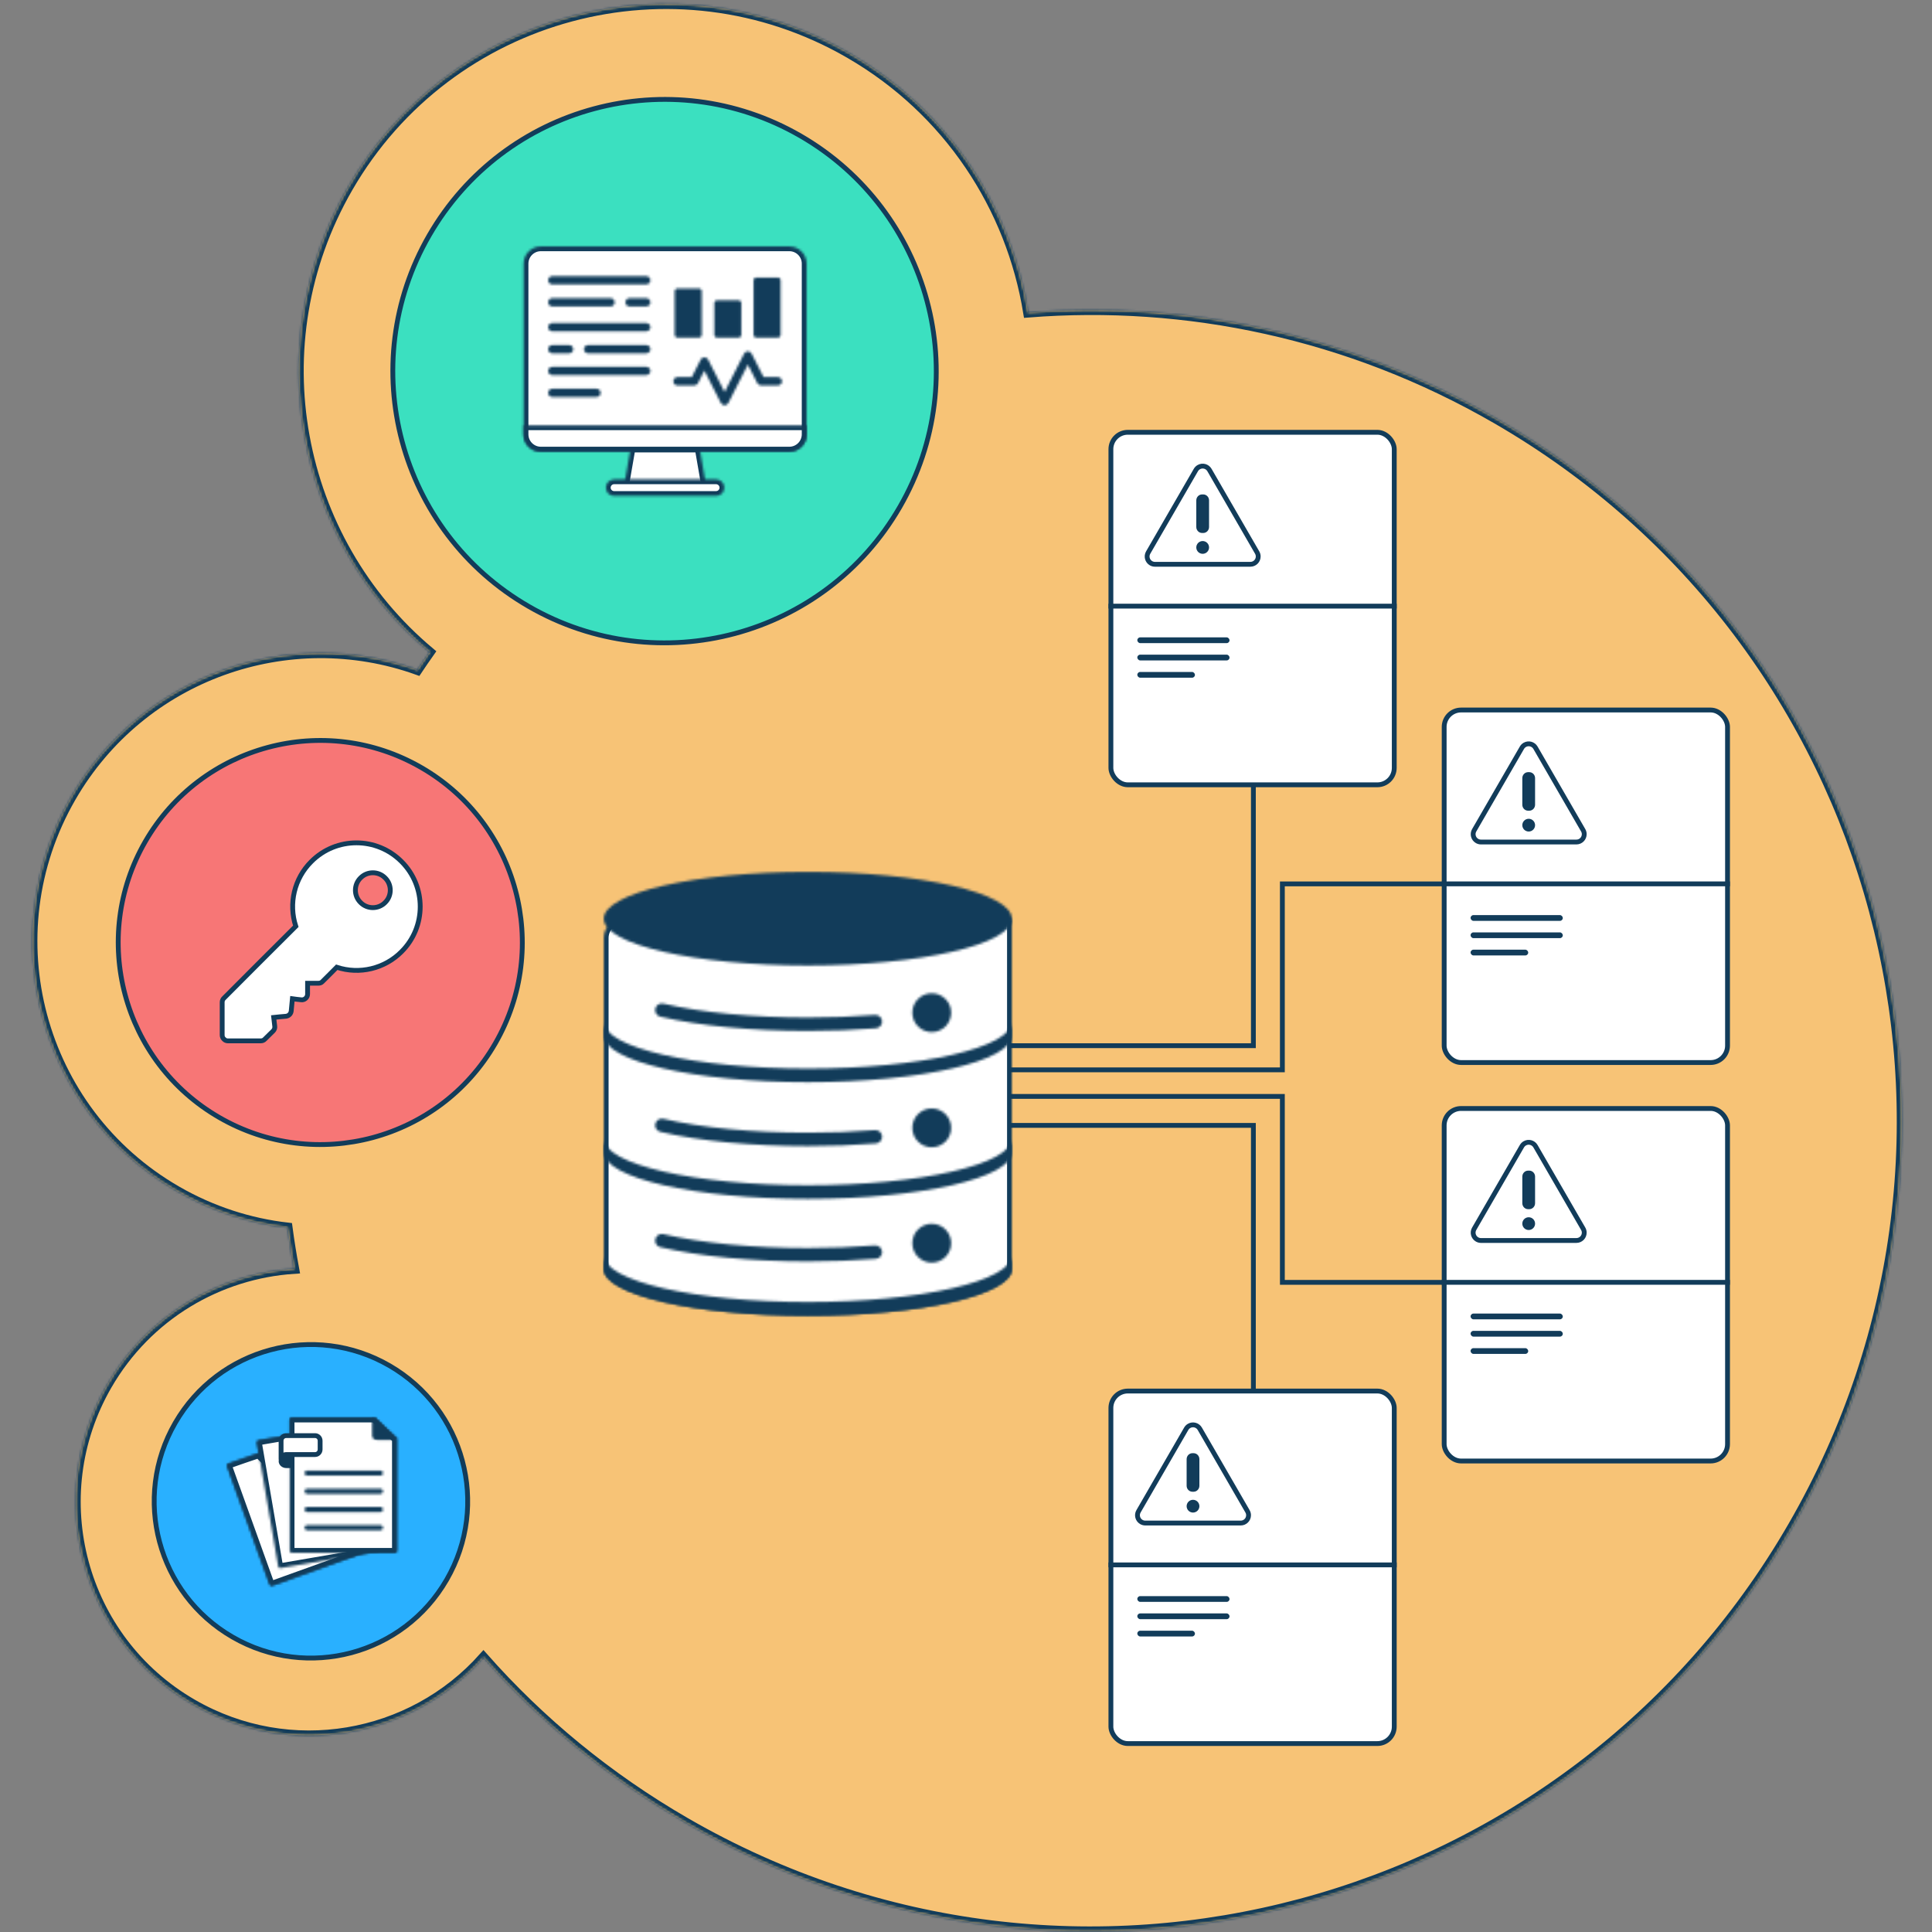 <svg width="800" height="800" viewBox="0 0 800 800" fill="none" xmlns="http://www.w3.org/2000/svg">
<rect x="0" y="0" width="800" height="800" fill="#808080" stroke="none"/>
<path fill-rule="evenodd" clip-rule="evenodd" d="M425.695 129.481C418.649 85.969 392.819 45.867 351.669 22.108C279.006 -19.843 186.093 5.053 144.141 77.715C106.702 142.562 122.503 223.537 177.983 270.026C176.246 272.482 174.538 274.967 172.86 277.482C119.636 258.394 58.75 279.462 29.478 330.162C-3.446 387.19 16.093 460.109 73.119 493.033C87.724 501.465 103.372 506.456 119.124 508.258C119.893 514.016 120.811 519.752 121.876 525.458C90.734 527.485 61.15 544.532 44.376 573.587C17.691 619.805 33.527 678.905 79.746 705.59C120.13 728.906 170.347 719.76 200.184 686.248C223.611 712.771 251.666 736.011 284.005 754.682C444.507 847.347 649.739 792.356 742.404 631.854C835.075 471.353 780.079 266.12 619.577 173.454C558.535 138.211 491.024 124.327 425.695 129.481Z" fill="#F7C376"/>
<mask id="path-2-inside-1_206_10765" fill="white">
<path fill-rule="evenodd" clip-rule="evenodd" d="M425.695 129.481C418.649 85.969 392.819 45.867 351.669 22.108C279.006 -19.843 186.093 5.053 144.141 77.715C106.702 142.562 122.503 223.537 177.983 270.026C176.246 272.482 174.538 274.967 172.86 277.482C119.636 258.394 58.75 279.462 29.478 330.162C-3.446 387.19 16.093 460.109 73.119 493.033C87.724 501.465 103.372 506.456 119.124 508.258C119.893 514.016 120.811 519.752 121.876 525.458C90.734 527.485 61.15 544.532 44.376 573.587C17.691 619.805 33.527 678.905 79.746 705.59C120.13 728.906 170.347 719.76 200.184 686.248C223.611 712.771 251.666 736.011 284.005 754.682C444.507 847.347 649.739 792.356 742.404 631.854C835.075 471.353 780.079 266.12 619.577 173.454C558.535 138.211 491.024 124.327 425.695 129.481Z"/>
</mask>
<path fill-rule="evenodd" clip-rule="evenodd" d="M425.695 129.481C418.649 85.969 392.819 45.867 351.669 22.108C279.006 -19.843 186.093 5.053 144.141 77.715C106.702 142.562 122.503 223.537 177.983 270.026C176.246 272.482 174.538 274.967 172.86 277.482C119.636 258.394 58.75 279.462 29.478 330.162C-3.446 387.19 16.093 460.109 73.119 493.033C87.724 501.465 103.372 506.456 119.124 508.258C119.893 514.016 120.811 519.752 121.876 525.458C90.734 527.485 61.15 544.532 44.376 573.587C17.691 619.805 33.527 678.905 79.746 705.59C120.13 728.906 170.347 719.76 200.184 686.248C223.611 712.771 251.666 736.011 284.005 754.682C444.507 847.347 649.739 792.356 742.404 631.854C835.075 471.353 780.079 266.12 619.577 173.454C558.535 138.211 491.024 124.327 425.695 129.481Z" fill="#F7C376" stroke="#123C5A" stroke-width="4" mask="url(#path-2-inside-1_206_10765)"/>
<path d="M372.604 209.925C341.538 263.732 272.735 282.168 218.928 251.102C165.121 220.036 146.685 151.233 177.751 97.426C208.816 43.619 277.619 25.184 331.426 56.249C385.233 87.315 403.669 156.118 372.604 209.925Z" fill="#3BE0C0" stroke="#123C5A" stroke-width="2"/>
<path d="M205.064 432.098C181.964 472.108 130.803 485.817 90.793 462.717C50.782 439.617 37.074 388.456 60.174 348.445C83.274 308.435 134.435 294.726 174.445 317.826C214.456 340.926 228.164 392.087 205.064 432.098Z" fill="#F77676" stroke="#123C5A" stroke-width="2"/>
<path d="M184.964 654.11C167.041 685.153 127.347 695.789 96.305 677.867C65.262 659.944 54.626 620.25 72.549 589.208C90.471 558.165 130.165 547.529 161.208 565.451C192.25 583.374 202.886 623.068 184.964 654.11Z" fill="#29B0FF" stroke="#123C5A" stroke-width="2"/>
<path d="M376 433H519V318" stroke="#123C5A" stroke-width="2"/>
<path d="M376 443H531V366H622.5" stroke="#123C5A" stroke-width="2"/>
<path d="M376 454H531V531H622.5" stroke="#123C5A" stroke-width="2"/>
<path d="M376 466H519V581" stroke="#123C5A" stroke-width="2"/>
<mask id="path-10-inside-2_206_10765" fill="white">
<path d="M257.944 380.417C253.526 380.417 250 383.999 250 388.417V525.391C250 536.092 287.832 544.767 334.5 544.767C381.168 544.767 419 536.092 419 525.391V380.417C419 380.417 291.386 380.417 257.944 380.417Z"/>
</mask>
<path d="M257.944 380.417C253.526 380.417 250 383.999 250 388.417V525.391C250 536.092 287.832 544.767 334.5 544.767C381.168 544.767 419 536.092 419 525.391V380.417C419 380.417 291.386 380.417 257.944 380.417Z" fill="white" stroke="#123C5A" stroke-width="4" mask="url(#path-10-inside-2_206_10765)"/>
<mask id="path-11-inside-3_206_10765" fill="white">
<path d="M334.5 442.476C287.832 442.476 250 433.802 250 423.101V428.742C250 439.443 287.832 448.117 334.5 448.117C381.168 448.117 419 439.443 419 428.742V423.101C419 433.802 381.168 442.476 334.5 442.476Z"/>
</mask>
<path d="M334.5 442.476C287.832 442.476 250 433.802 250 423.101V428.742C250 439.443 287.832 448.117 334.5 448.117C381.168 448.117 419 439.443 419 428.742V423.101C419 433.802 381.168 442.476 334.5 442.476Z" fill="#123C5A" stroke="#123C5A" stroke-width="4" mask="url(#path-11-inside-3_206_10765)"/>
<mask id="path-12-inside-4_206_10765" fill="white">
<path d="M334.5 490.8C287.832 490.8 250 482.125 250 471.424V477.065C250 487.766 287.832 496.441 334.5 496.441C381.168 496.441 419 487.766 419 477.065V471.424C419 482.125 381.168 490.8 334.5 490.8Z"/>
</mask>
<path d="M334.5 490.8C287.832 490.8 250 482.125 250 471.424V477.065C250 487.766 287.832 496.441 334.5 496.441C381.168 496.441 419 487.766 419 477.065V471.424C419 482.125 381.168 490.8 334.5 490.8Z" fill="#123C5A" stroke="#123C5A" stroke-width="4" mask="url(#path-12-inside-4_206_10765)"/>
<mask id="path-13-inside-5_206_10765" fill="white">
<path d="M334.5 539.135C287.832 539.135 250 530.46 250 519.759V525.4C250 536.101 287.832 544.775 334.5 544.775C381.168 544.775 419 536.101 419 525.4V519.759C419 530.46 381.168 539.135 334.5 539.135Z"/>
</mask>
<path d="M334.5 539.135C287.832 539.135 250 530.46 250 519.759V525.4C250 536.101 287.832 544.775 334.5 544.775C381.168 544.775 419 536.101 419 525.4V519.759C419 530.46 381.168 539.135 334.5 539.135Z" fill="#123C5A" stroke="#123C5A" stroke-width="4" mask="url(#path-13-inside-5_206_10765)"/>
<mask id="path-14-inside-6_206_10765" fill="white">
<path d="M334.499 399.793C381.166 399.793 418.998 391.118 418.998 380.417C418.998 369.716 381.166 361.041 334.499 361.041C287.831 361.041 250 369.716 250 380.417C250 391.118 287.831 399.793 334.499 399.793Z"/>
</mask>
<path d="M334.499 399.793C381.166 399.793 418.998 391.118 418.998 380.417C418.998 369.716 381.166 361.041 334.499 361.041C287.831 361.041 250 369.716 250 380.417C250 391.118 287.831 399.793 334.499 399.793Z" fill="#123C5A" stroke="#123C5A" stroke-width="4" mask="url(#path-14-inside-6_206_10765)"/>
<mask id="path-15-inside-7_206_10765" fill="white">
<path d="M385.816 427.377C390.257 427.377 393.857 423.777 393.857 419.336C393.857 414.895 390.257 411.295 385.816 411.295C381.375 411.295 377.775 414.895 377.775 419.336C377.775 423.777 381.375 427.377 385.816 427.377Z"/>
</mask>
<path d="M385.816 427.377C390.257 427.377 393.857 423.777 393.857 419.336C393.857 414.895 390.257 411.295 385.816 411.295C381.375 411.295 377.775 414.895 377.775 419.336C377.775 423.777 381.375 427.377 385.816 427.377Z" fill="#123C5A" stroke="#123C5A" stroke-width="4" mask="url(#path-15-inside-7_206_10765)"/>
<mask id="path-16-inside-8_206_10765" fill="white">
<path d="M334.499 426.892C311.349 426.892 289.658 424.793 273.42 420.983C271.929 420.633 271.003 419.14 271.353 417.648C271.704 416.156 273.199 415.232 274.688 415.581C290.522 419.297 311.764 421.344 334.499 421.344C344.022 421.344 353.363 420.98 362.261 420.265C363.789 420.142 365.126 421.28 365.249 422.807C365.371 424.334 364.233 425.672 362.706 425.795C353.66 426.523 344.17 426.892 334.499 426.892Z"/>
</mask>
<path d="M334.499 426.892C311.349 426.892 289.658 424.793 273.42 420.983C271.929 420.633 271.003 419.14 271.353 417.648C271.704 416.156 273.199 415.232 274.688 415.581C290.522 419.297 311.764 421.344 334.499 421.344C344.022 421.344 353.363 420.98 362.261 420.265C363.789 420.142 365.126 421.28 365.249 422.807C365.371 424.334 364.233 425.672 362.706 425.795C353.66 426.523 344.17 426.892 334.499 426.892Z" fill="#123C5A" stroke="#123C5A" stroke-width="4" mask="url(#path-16-inside-8_206_10765)"/>
<mask id="path-17-inside-9_206_10765" fill="white">
<path d="M385.816 475.065C390.257 475.065 393.857 471.465 393.857 467.024C393.857 462.583 390.257 458.983 385.816 458.983C381.375 458.983 377.775 462.583 377.775 467.024C377.775 471.465 381.375 475.065 385.816 475.065Z"/>
</mask>
<path d="M385.816 475.065C390.257 475.065 393.857 471.465 393.857 467.024C393.857 462.583 390.257 458.983 385.816 458.983C381.375 458.983 377.775 462.583 377.775 467.024C377.775 471.465 381.375 475.065 385.816 475.065Z" fill="#123C5A" stroke="#123C5A" stroke-width="4" mask="url(#path-17-inside-9_206_10765)"/>
<mask id="path-18-inside-10_206_10765" fill="white">
<path d="M334.499 474.582C311.351 474.582 289.659 472.483 273.42 468.672C271.929 468.322 271.003 466.829 271.353 465.337C271.704 463.845 273.197 462.922 274.688 463.27C290.524 466.987 311.765 469.033 334.499 469.033C344.022 469.033 353.363 468.67 362.261 467.954C363.796 467.826 365.126 468.97 365.249 470.497C365.371 472.024 364.233 473.361 362.706 473.484C353.66 474.213 344.17 474.582 334.499 474.582Z"/>
</mask>
<path d="M334.499 474.582C311.351 474.582 289.659 472.483 273.42 468.672C271.929 468.322 271.003 466.829 271.353 465.337C271.704 463.845 273.197 462.922 274.688 463.27C290.524 466.987 311.765 469.033 334.499 469.033C344.022 469.033 353.363 468.67 362.261 467.954C363.796 467.826 365.126 468.97 365.249 470.497C365.371 472.024 364.233 473.361 362.706 473.484C353.66 474.213 344.17 474.582 334.499 474.582Z" fill="#123C5A" stroke="#123C5A" stroke-width="4" mask="url(#path-18-inside-10_206_10765)"/>
<mask id="path-19-inside-11_206_10765" fill="white">
<path d="M385.816 522.828C390.257 522.828 393.857 519.228 393.857 514.787C393.857 510.347 390.257 506.747 385.816 506.747C381.375 506.747 377.775 510.347 377.775 514.787C377.775 519.228 381.375 522.828 385.816 522.828Z"/>
</mask>
<path d="M385.816 522.828C390.257 522.828 393.857 519.228 393.857 514.787C393.857 510.347 390.257 506.747 385.816 506.747C381.375 506.747 377.775 510.347 377.775 514.787C377.775 519.228 381.375 522.828 385.816 522.828Z" fill="#123C5A" stroke="#123C5A" stroke-width="4" mask="url(#path-19-inside-11_206_10765)"/>
<mask id="path-20-inside-12_206_10765" fill="white">
<path d="M334.499 522.343C311.349 522.343 289.658 520.244 273.42 516.433C271.929 516.083 271.003 514.59 271.353 513.098C271.704 511.606 273.199 510.683 274.688 511.031C290.522 514.748 311.764 516.794 334.499 516.794C344.022 516.794 353.363 516.431 362.261 515.715C363.789 515.589 365.126 516.731 365.249 518.257C365.371 519.785 364.233 521.122 362.706 521.245C353.66 521.973 344.17 522.343 334.499 522.343Z"/>
</mask>
<path d="M334.499 522.343C311.349 522.343 289.658 520.244 273.42 516.433C271.929 516.083 271.003 514.59 271.353 513.098C271.704 511.606 273.199 510.683 274.688 511.031C290.522 514.748 311.764 516.794 334.499 516.794C344.022 516.794 353.363 516.431 362.261 515.715C363.789 515.589 365.126 516.731 365.249 518.257C365.371 519.785 364.233 521.122 362.706 521.245C353.66 521.973 344.17 522.343 334.499 522.343Z" fill="#123C5A" stroke="#123C5A" stroke-width="4" mask="url(#path-20-inside-12_206_10765)"/>
<rect x="460" y="179" width="117.333" height="145.973" rx="7" fill="white" stroke="#123C5A" stroke-width="2"/>
<line x1="459" y1="250.987" x2="578.333" y2="250.987" stroke="#123C5A" stroke-width="2"/>
<rect x="470.934" y="263.92" width="38.187" height="2.387" rx="1.193" fill="#123C5A"/>
<rect x="470.934" y="271.08" width="38.187" height="2.387" rx="1.193" fill="#123C5A"/>
<rect x="470.934" y="278.24" width="23.867" height="2.387" rx="1.193" fill="#123C5A"/>
<path d="M496.382 193.434C497.931 192.54 499.912 193.071 500.807 194.619L520.566 228.805C520.85 229.297 521 229.855 521 230.425C521 232.212 519.549 233.661 517.759 233.661H478.242C477.673 233.661 477.113 233.511 476.621 233.227C475.071 232.333 474.54 230.354 475.435 228.805L494.957 195.03H494.958L495.196 194.618C495.481 194.127 495.889 193.718 496.382 193.434Z" fill="white" stroke="#123C5A" stroke-width="2"/>
<path d="M497.756 205.732H498.245C499.017 205.732 499.643 206.393 499.643 207.208V218.22C499.643 219.035 499.017 219.696 498.245 219.696H497.756C496.983 219.696 496.357 219.035 496.357 218.22V207.208C496.357 206.393 496.983 205.732 497.756 205.732Z" fill="#123C5A" stroke="#123C5A" stroke-width="2"/>
<path d="M499.643 226.679C499.643 227.586 498.908 228.321 498 228.321C497.093 228.321 496.357 227.586 496.357 226.679C496.357 225.772 497.093 225.036 498 225.036C498.908 225.036 499.643 225.772 499.643 226.679Z" fill="#123C5A" stroke="#123C5A" stroke-width="2"/>
<rect x="598" y="459" width="117.333" height="145.973" rx="7" fill="white" stroke="#123C5A" stroke-width="2"/>
<line x1="597" y1="530.987" x2="716.333" y2="530.987" stroke="#123C5A" stroke-width="2"/>
<rect x="608.934" y="543.92" width="38.187" height="2.387" rx="1.193" fill="#123C5A"/>
<rect x="608.934" y="551.08" width="38.187" height="2.387" rx="1.193" fill="#123C5A"/>
<rect x="608.934" y="558.24" width="23.867" height="2.387" rx="1.193" fill="#123C5A"/>
<path d="M631.382 473.434C632.931 472.54 634.912 473.071 635.807 474.619L655.566 508.805C655.85 509.297 656 509.855 656 510.425C656 512.212 654.549 513.661 652.759 513.661H613.242C612.673 513.661 612.113 513.511 611.621 513.227C610.071 512.333 609.54 510.354 610.435 508.805L629.957 475.03H629.958L630.196 474.618C630.481 474.127 630.889 473.718 631.382 473.434Z" fill="white" stroke="#123C5A" stroke-width="2"/>
<path d="M632.756 485.732H633.245C634.017 485.732 634.643 486.393 634.643 487.208V498.22C634.643 499.035 634.017 499.696 633.245 499.696H632.756C631.983 499.696 631.357 499.035 631.357 498.22V487.208C631.357 486.393 631.983 485.732 632.756 485.732Z" fill="#123C5A" stroke="#123C5A" stroke-width="2"/>
<path d="M634.643 506.679C634.643 507.586 633.908 508.321 633 508.321C632.093 508.321 631.357 507.586 631.357 506.679C631.357 505.772 632.093 505.036 633 505.036C633.908 505.036 634.643 505.772 634.643 506.679Z" fill="#123C5A" stroke="#123C5A" stroke-width="2"/>
<rect x="460" y="576" width="117.333" height="145.973" rx="7" fill="white" stroke="#123C5A" stroke-width="2"/>
<line x1="459" y1="647.987" x2="578.333" y2="647.987" stroke="#123C5A" stroke-width="2"/>
<rect x="470.934" y="660.92" width="38.187" height="2.387" rx="1.193" fill="#123C5A"/>
<rect x="470.934" y="668.08" width="38.187" height="2.387" rx="1.193" fill="#123C5A"/>
<rect x="470.934" y="675.24" width="23.867" height="2.387" rx="1.193" fill="#123C5A"/>
<path d="M492.382 590.434C493.931 589.54 495.912 590.071 496.807 591.619L516.566 625.805C516.85 626.297 517 626.855 517 627.425C517 629.212 515.549 630.661 513.759 630.661H474.242C473.673 630.661 473.113 630.511 472.621 630.227C471.071 629.333 470.54 627.354 471.435 625.805L490.957 592.03H490.958L491.196 591.618C491.481 591.127 491.889 590.718 492.382 590.434Z" fill="white" stroke="#123C5A" stroke-width="2"/>
<path d="M493.756 602.732H494.245C495.017 602.732 495.643 603.393 495.643 604.208V615.22C495.643 616.035 495.017 616.696 494.245 616.696H493.756C492.983 616.696 492.357 616.035 492.357 615.22V604.208C492.357 603.393 492.983 602.732 493.756 602.732Z" fill="#123C5A" stroke="#123C5A" stroke-width="2"/>
<path d="M495.643 623.679C495.643 624.586 494.908 625.321 494 625.321C493.093 625.321 492.357 624.586 492.357 623.679C492.357 622.772 493.093 622.036 494 622.036C494.908 622.036 495.643 622.772 495.643 623.679Z" fill="#123C5A" stroke="#123C5A" stroke-width="2"/>
<rect x="598" y="294" width="117.333" height="145.973" rx="7" fill="white" stroke="#123C5A" stroke-width="2"/>
<line x1="597" y1="365.987" x2="716.333" y2="365.987" stroke="#123C5A" stroke-width="2"/>
<rect x="608.934" y="378.92" width="38.187" height="2.387" rx="1.193" fill="#123C5A"/>
<rect x="608.934" y="386.08" width="38.187" height="2.387" rx="1.193" fill="#123C5A"/>
<rect x="608.934" y="393.24" width="23.867" height="2.387" rx="1.193" fill="#123C5A"/>
<path d="M631.382 308.434C632.931 307.54 634.912 308.071 635.807 309.619L655.566 343.805C655.85 344.297 656 344.855 656 345.425C656 347.212 654.549 348.661 652.759 348.661H613.242C612.673 348.661 612.113 348.511 611.621 348.227C610.071 347.333 609.54 345.354 610.435 343.805L629.957 310.03H629.958L630.196 309.618C630.481 309.127 630.889 308.718 631.382 308.434Z" fill="white" stroke="#123C5A" stroke-width="2"/>
<path d="M632.756 320.732H633.245C634.017 320.732 634.643 321.393 634.643 322.208V333.22C634.643 334.035 634.017 334.696 633.245 334.696H632.756C631.983 334.696 631.357 334.035 631.357 333.22V322.208C631.357 321.393 631.983 320.732 632.756 320.732Z" fill="#123C5A" stroke="#123C5A" stroke-width="2"/>
<path d="M634.643 341.679C634.643 342.586 633.908 343.321 633 343.321C632.093 343.321 631.357 342.586 631.357 341.679C631.357 340.772 632.093 340.036 633 340.036C633.908 340.036 634.643 340.772 634.643 341.679Z" fill="#123C5A" stroke="#123C5A" stroke-width="2"/>
<mask id="path-53-inside-13_206_10765" fill="white">
<path fill-rule="evenodd" clip-rule="evenodd" d="M103.299 632.786L94.041 607.043C93.909 606.669 94.106 606.253 94.481 606.116C106.653 601.739 120.368 597.667 132.093 592.664C132.617 592.334 133.028 592.66 133.254 593.285L147.799 630.779L151.749 641.764C151.882 642.139 151.689 642.558 151.314 642.691L123.48 652.7L112.63 656.602C112.255 656.74 111.84 656.542 111.703 656.167L103.299 632.786Z"/>
</mask>
<path fill-rule="evenodd" clip-rule="evenodd" d="M103.299 632.786L94.041 607.043C93.909 606.669 94.106 606.253 94.481 606.116C106.653 601.739 120.368 597.667 132.093 592.664C132.617 592.334 133.028 592.66 133.254 593.285L147.799 630.779L151.749 641.764C151.882 642.139 151.689 642.558 151.314 642.691L123.48 652.7L112.63 656.602C112.255 656.74 111.84 656.542 111.703 656.167L103.299 632.786Z" fill="white" stroke="#123C5A" stroke-width="4" mask="url(#path-53-inside-13_206_10765)"/>
<mask id="path-54-inside-14_206_10765" fill="white">
<path fill-rule="evenodd" clip-rule="evenodd" d="M111.018 624.244L106.396 597.284C106.327 596.889 106.593 596.514 106.984 596.445L138.82 590.987L146.111 589.786C146.511 589.612 147.159 589.814 147.312 590.705L155.188 630.033L157.159 641.538C157.227 641.929 156.961 642.308 156.57 642.376L127.418 647.375L116.052 649.326C115.661 649.391 115.283 649.125 115.214 648.733L111.018 624.244Z"/>
</mask>
<path fill-rule="evenodd" clip-rule="evenodd" d="M111.018 624.244L106.396 597.284C106.327 596.889 106.593 596.514 106.984 596.445L138.82 590.987L146.111 589.786C146.511 589.612 147.159 589.814 147.312 590.705L155.188 630.033L157.159 641.538C157.227 641.929 156.961 642.308 156.57 642.376L127.418 647.375L116.052 649.326C115.661 649.391 115.283 649.125 115.214 648.733L111.018 624.244Z" fill="white" stroke="#123C5A" stroke-width="4" mask="url(#path-54-inside-14_206_10765)"/>
<mask id="path-55-inside-15_206_10765" fill="white">
<path fill-rule="evenodd" clip-rule="evenodd" d="M119.936 616.294V642.215C119.936 642.63 120.274 642.973 120.689 642.973H132.72H150.531H153.09H163.577C163.992 642.973 164.331 642.63 164.331 642.215V630.037V596.397V596.046H156.673C155.936 596.046 154.404 596.151 154.404 594.478L154.388 587H120.689C120.274 587 119.936 587.339 119.936 587.754V594.224V596.961V616.294H119.936Z"/>
</mask>
<path fill-rule="evenodd" clip-rule="evenodd" d="M119.936 616.294V642.215C119.936 642.63 120.274 642.973 120.689 642.973H132.72H150.531H153.09H163.577C163.992 642.973 164.331 642.63 164.331 642.215V630.037V596.397V596.046H156.673C155.936 596.046 154.404 596.151 154.404 594.478L154.388 587H120.689C120.274 587 119.936 587.339 119.936 587.754V594.224V596.961V616.294H119.936Z" fill="white" stroke="#123C5A" stroke-width="4" mask="url(#path-55-inside-15_206_10765)"/>
<mask id="path-56-inside-16_206_10765" fill="white">
<path fill-rule="evenodd" clip-rule="evenodd" d="M107.161 601.754C102.848 603.205 98.576 604.644 94.481 606.116C94.106 606.253 93.909 606.668 94.041 607.043L103.299 632.786L111.703 656.166C111.84 656.541 112.255 656.739 112.63 656.602L123.48 652.7L148.203 643.811L107.161 601.754Z"/>
</mask>
<path fill-rule="evenodd" clip-rule="evenodd" d="M107.161 601.754C102.848 603.205 98.576 604.644 94.481 606.116C94.106 606.253 93.909 606.668 94.041 607.043L103.299 632.786L111.703 656.166C111.84 656.541 112.255 656.739 112.63 656.602L123.48 652.7L148.203 643.811L107.161 601.754Z" fill="white" stroke="#123C5A" stroke-width="4" mask="url(#path-56-inside-16_206_10765)"/>
<mask id="path-57-inside-17_206_10765" fill="white">
<path fill-rule="evenodd" clip-rule="evenodd" d="M119.938 594.224L106.984 596.445C106.593 596.514 106.327 596.889 106.396 597.284L107.161 601.754L111.019 624.244L115.214 648.733C115.283 649.124 115.662 649.39 116.052 649.326L127.418 647.375L148.203 643.811L153.092 642.973H150.533L119.938 594.224Z"/>
</mask>
<path fill-rule="evenodd" clip-rule="evenodd" d="M119.938 594.224L106.984 596.445C106.593 596.514 106.327 596.889 106.396 597.284L107.161 601.754L111.019 624.244L115.214 648.733C115.283 649.124 115.662 649.39 116.052 649.326L127.418 647.375L148.203 643.811L153.092 642.973H150.533L119.938 594.224Z" fill="white" stroke="#123C5A" stroke-width="4" mask="url(#path-57-inside-17_206_10765)"/>
<mask id="path-58-inside-18_206_10765" fill="white">
<path fill-rule="evenodd" clip-rule="evenodd" d="M164.331 630.037V596.397V596.046V595.929C164.331 595.711 164.238 595.675 163.904 595.349L155.637 587.464C155.246 587.093 155.182 587 154.952 587H154.388H120.689C120.274 587 119.936 587.339 119.936 587.754V642.215C119.936 642.63 120.274 642.973 120.689 642.973H163.577C163.992 642.973 164.331 642.63 164.331 642.215V630.037Z"/>
</mask>
<path fill-rule="evenodd" clip-rule="evenodd" d="M164.331 630.037V596.397V596.046V595.929C164.331 595.711 164.238 595.675 163.904 595.349L155.637 587.464C155.246 587.093 155.182 587 154.952 587H154.388H120.689C120.274 587 119.936 587.339 119.936 587.754V642.215C119.936 642.63 120.274 642.973 120.689 642.973H163.577C163.992 642.973 164.331 642.63 164.331 642.215V630.037Z" fill="white" stroke="#123C5A" stroke-width="4" mask="url(#path-58-inside-18_206_10765)"/>
<mask id="path-59-inside-19_206_10765" fill="white">
<path fill-rule="evenodd" clip-rule="evenodd" d="M154.407 594.478C154.407 596.151 155.938 596.046 156.676 596.046H164.334V595.929C164.334 595.711 164.241 595.675 163.907 595.349L155.64 587.464C155.249 587.093 155.185 587 154.955 587H154.391L154.407 594.478Z"/>
</mask>
<path fill-rule="evenodd" clip-rule="evenodd" d="M154.407 594.478C154.407 596.151 155.938 596.046 156.676 596.046H164.334V595.929C164.334 595.711 164.241 595.675 163.907 595.349L155.64 587.464C155.249 587.093 155.185 587 154.955 587H154.391L154.407 594.478Z" fill="white" stroke="#123C5A" stroke-width="4" mask="url(#path-59-inside-19_206_10765)"/>
<mask id="path-60-inside-20_206_10765" fill="white">
<path fill-rule="evenodd" clip-rule="evenodd" d="M163.907 595.349L155.64 587.464C155.249 587.093 155.185 587 154.955 587H154.391L154.407 594.478C154.407 596.151 155.938 596.046 156.676 596.046H164.334V595.929C164.334 595.711 164.241 595.675 163.907 595.349Z"/>
</mask>
<path fill-rule="evenodd" clip-rule="evenodd" d="M163.907 595.349L155.64 587.464C155.249 587.093 155.185 587 154.955 587H154.391L154.407 594.478C154.407 596.151 155.938 596.046 156.676 596.046H164.334V595.929C164.334 595.711 164.241 595.675 163.907 595.349Z" fill="#123C5A" stroke="#123C5A" stroke-width="4" mask="url(#path-60-inside-20_206_10765)"/>
<mask id="path-61-inside-21_206_10765" fill="white">
<path d="M157.522 611.028H127.177C126.59 611.028 126.115 610.552 126.115 609.966C126.115 609.38 126.59 608.904 127.177 608.904H157.522C158.108 608.904 158.583 609.38 158.583 609.966C158.583 610.552 158.108 611.028 157.522 611.028Z"/>
</mask>
<path d="M157.522 611.028H127.177C126.59 611.028 126.115 610.552 126.115 609.966C126.115 609.38 126.59 608.904 127.177 608.904H157.522C158.108 608.904 158.583 609.38 158.583 609.966C158.583 610.552 158.108 611.028 157.522 611.028Z" fill="#123C5A" stroke="#123C5A" stroke-width="4" mask="url(#path-61-inside-21_206_10765)"/>
<mask id="path-62-inside-22_206_10765" fill="white">
<path d="M157.522 618.57H127.177C126.59 618.57 126.115 618.094 126.115 617.508C126.115 616.922 126.59 616.446 127.177 616.446H157.522C158.108 616.446 158.583 616.922 158.583 617.508C158.583 618.094 158.108 618.57 157.522 618.57Z"/>
</mask>
<path d="M157.522 618.57H127.177C126.59 618.57 126.115 618.094 126.115 617.508C126.115 616.922 126.59 616.446 127.177 616.446H157.522C158.108 616.446 158.583 616.922 158.583 617.508C158.583 618.094 158.108 618.57 157.522 618.57Z" fill="#123C5A" stroke="#123C5A" stroke-width="4" mask="url(#path-62-inside-22_206_10765)"/>
<mask id="path-63-inside-23_206_10765" fill="white">
<path d="M157.522 626.112H127.177C126.59 626.112 126.115 625.636 126.115 625.05C126.115 624.464 126.59 623.988 127.177 623.988H157.522C158.108 623.988 158.583 624.464 158.583 625.05C158.583 625.636 158.108 626.112 157.522 626.112Z"/>
</mask>
<path d="M157.522 626.112H127.177C126.59 626.112 126.115 625.636 126.115 625.05C126.115 624.464 126.59 623.988 127.177 623.988H157.522C158.108 623.988 158.583 624.464 158.583 625.05C158.583 625.636 158.108 626.112 157.522 626.112Z" fill="#123C5A" stroke="#123C5A" stroke-width="4" mask="url(#path-63-inside-23_206_10765)"/>
<mask id="path-64-inside-24_206_10765" fill="white">
<path d="M157.522 633.654H127.177C126.59 633.654 126.115 633.179 126.115 632.592C126.115 632.006 126.59 631.531 127.177 631.531H157.522C158.108 631.531 158.583 632.006 158.583 632.592C158.583 633.179 158.108 633.654 157.522 633.654Z"/>
</mask>
<path d="M157.522 633.654H127.177C126.59 633.654 126.115 633.179 126.115 632.592C126.115 632.006 126.59 631.531 127.177 631.531H157.522C158.108 631.531 158.583 632.006 158.583 632.592C158.583 633.179 158.108 633.654 157.522 633.654Z" fill="#123C5A" stroke="#123C5A" stroke-width="4" mask="url(#path-64-inside-24_206_10765)"/>
<path d="M130.477 594.463H118.465C117.317 594.463 116.387 595.41 116.387 596.578V604.412C116.387 603.244 117.317 602.297 118.464 602.297H130.477C131.624 602.297 132.555 601.35 132.555 600.182V596.578C132.555 595.41 131.624 594.463 130.477 594.463V594.463Z" fill="white" stroke="#123C5A" stroke-width="2"/>
<path d="M120.118 606.9H118.586C117.371 606.9 116.387 606.064 116.387 605.034C116.387 604.004 117.371 603.168 118.586 603.168H120.118V606.9Z" fill="#123C5A" stroke="#123C5A" stroke-width="2"/>
<mask id="path-67-inside-25_206_10765" fill="white">
<path d="M292.524 201.928H258.281L261.165 185.265H289.64L292.524 201.928Z"/>
</mask>
<path d="M292.524 201.928H258.281L261.165 185.265H289.64L292.524 201.928Z" fill="white" stroke="#123C5A" stroke-width="4" mask="url(#path-67-inside-25_206_10765)"/>
<mask id="path-68-inside-26_206_10765" fill="white">
<path d="M334 109.162V179.837C334 183.776 330.796 186.981 326.856 186.981H223.949C220.497 186.981 217.608 184.52 216.949 181.258C216.853 180.801 216.805 180.325 216.805 179.837V109.162C216.805 105.223 220.009 102.019 223.949 102.019H326.856C330.796 102.019 334 105.223 334 109.162V109.162Z"/>
</mask>
<path d="M334 109.162V179.837C334 183.776 330.796 186.981 326.856 186.981H223.949C220.497 186.981 217.608 184.52 216.949 181.258C216.853 180.801 216.805 180.325 216.805 179.837V109.162C216.805 105.223 220.009 102.019 223.949 102.019H326.856C330.796 102.019 334 105.223 334 109.162V109.162Z" fill="white" stroke="#123C5A" stroke-width="4" mask="url(#path-68-inside-26_206_10765)"/>
<mask id="path-69-inside-27_206_10765" fill="white">
<path d="M334 176.108V179.837C334 183.776 330.796 186.981 326.856 186.981H223.949C220.497 186.981 217.608 184.52 216.949 181.259C216.853 180.801 216.805 180.325 216.805 179.837V176.108H334Z"/>
</mask>
<path d="M334 176.108V179.837C334 183.776 330.796 186.981 326.856 186.981H223.949C220.497 186.981 217.608 184.52 216.949 181.259C216.853 180.801 216.805 180.325 216.805 179.837V176.108H334Z" fill="white" stroke="#123C5A" stroke-width="4" mask="url(#path-69-inside-27_206_10765)"/>
<mask id="path-70-inside-28_206_10765" fill="white">
<path d="M322.09 156.164H316.173L311.202 146.393C310.909 145.818 310.318 145.455 309.672 145.455C309.026 145.455 308.434 145.818 308.141 146.393L300.04 162.317L293.203 148.879C292.91 148.303 292.319 147.941 291.673 147.941C291.027 147.941 290.436 148.303 290.143 148.879L286.437 156.163H280.519C279.571 156.163 278.803 156.932 278.803 157.88C278.803 158.828 279.571 159.597 280.519 159.597H287.489C288.135 159.597 288.727 159.234 289.02 158.659L291.673 153.444L298.51 166.881C298.803 167.457 299.394 167.819 300.04 167.819C300.686 167.819 301.277 167.457 301.57 166.881L309.672 150.958L313.59 158.659C313.883 159.235 314.474 159.597 315.12 159.597H322.09C323.038 159.597 323.807 158.828 323.807 157.88C323.807 156.932 323.038 156.164 322.09 156.164V156.164Z"/>
</mask>
<path d="M322.09 156.164H316.173L311.202 146.393C310.909 145.818 310.318 145.455 309.672 145.455C309.026 145.455 308.434 145.818 308.141 146.393L300.04 162.317L293.203 148.879C292.91 148.303 292.319 147.941 291.673 147.941C291.027 147.941 290.436 148.303 290.143 148.879L286.437 156.163H280.519C279.571 156.163 278.803 156.932 278.803 157.88C278.803 158.828 279.571 159.597 280.519 159.597H287.489C288.135 159.597 288.727 159.234 289.02 158.659L291.673 153.444L298.51 166.881C298.803 167.457 299.394 167.819 300.04 167.819C300.686 167.819 301.277 167.457 301.57 166.881L309.672 150.958L313.59 158.659C313.883 159.235 314.474 159.597 315.12 159.597H322.09C323.038 159.597 323.807 158.828 323.807 157.88C323.807 156.932 323.038 156.164 322.09 156.164V156.164Z" fill="#123C5A" stroke="#123C5A" stroke-width="4" mask="url(#path-70-inside-28_206_10765)"/>
<mask id="path-71-inside-29_206_10765" fill="white">
<path d="M289.428 119.436H280.519C279.888 119.436 279.375 119.949 279.375 120.581V138.653C279.375 139.285 279.888 139.797 280.519 139.797H289.428C290.06 139.797 290.572 139.285 290.572 138.653V120.581C290.572 119.949 290.06 119.436 289.428 119.436Z"/>
</mask>
<path d="M289.428 119.436H280.519C279.888 119.436 279.375 119.949 279.375 120.581V138.653C279.375 139.285 279.888 139.797 280.519 139.797H289.428C290.06 139.797 290.572 139.285 290.572 138.653V120.581C290.572 119.949 290.06 119.436 289.428 119.436Z" fill="#123C5A" stroke="#123C5A" stroke-width="4" mask="url(#path-71-inside-29_206_10765)"/>
<mask id="path-72-inside-30_206_10765" fill="white">
<path d="M305.819 124.347H296.91C296.278 124.347 295.766 124.86 295.766 125.492V138.653C295.766 139.285 296.278 139.798 296.91 139.798H305.819C306.451 139.798 306.963 139.285 306.963 138.653V125.492C306.963 124.86 306.451 124.347 305.819 124.347V124.347Z"/>
</mask>
<path d="M305.819 124.347H296.91C296.278 124.347 295.766 124.86 295.766 125.492V138.653C295.766 139.285 296.278 139.798 296.91 139.798H305.819C306.451 139.798 306.963 139.285 306.963 138.653V125.492C306.963 124.86 306.451 124.347 305.819 124.347V124.347Z" fill="#123C5A" stroke="#123C5A" stroke-width="4" mask="url(#path-72-inside-30_206_10765)"/>
<mask id="path-73-inside-31_206_10765" fill="white">
<path d="M322.088 114.905H313.18C312.548 114.905 312.035 115.417 312.035 116.049V138.653C312.035 139.285 312.548 139.797 313.18 139.797H322.088C322.72 139.797 323.233 139.285 323.233 138.653V116.049C323.233 115.417 322.72 114.905 322.088 114.905V114.905Z"/>
</mask>
<path d="M322.088 114.905H313.18C312.548 114.905 312.035 115.417 312.035 116.049V138.653C312.035 139.285 312.548 139.797 313.18 139.797H322.088C322.72 139.797 323.233 139.285 323.233 138.653V116.049C323.233 115.417 322.72 114.905 322.088 114.905V114.905Z" fill="#123C5A" stroke="#123C5A" stroke-width="4" mask="url(#path-73-inside-31_206_10765)"/>
<mask id="path-74-inside-32_206_10765" fill="white">
<path d="M296.507 198.495H254.297C252.401 198.495 250.863 200.032 250.863 201.928C250.863 203.824 252.401 205.362 254.297 205.362H296.507C298.403 205.362 299.94 203.824 299.94 201.928C299.94 200.032 298.403 198.495 296.507 198.495Z"/>
</mask>
<path d="M296.507 198.495H254.297C252.401 198.495 250.863 200.032 250.863 201.928C250.863 203.824 252.401 205.362 254.297 205.362H296.507C298.403 205.362 299.94 203.824 299.94 201.928C299.94 200.032 298.403 198.495 296.507 198.495Z" fill="white" stroke="#123C5A" stroke-width="4" mask="url(#path-74-inside-32_206_10765)"/>
<mask id="path-75-inside-33_206_10765" fill="white">
<path d="M267.596 133.753H228.684C227.735 133.753 226.967 134.522 226.967 135.47C226.967 136.418 227.735 137.187 228.684 137.187H267.596C268.544 137.187 269.313 136.418 269.313 135.47C269.313 134.522 268.544 133.753 267.596 133.753Z"/>
</mask>
<path d="M267.596 133.753H228.684C227.735 133.753 226.967 134.522 226.967 135.47C226.967 136.418 227.735 137.187 228.684 137.187H267.596C268.544 137.187 269.313 136.418 269.313 135.47C269.313 134.522 268.544 133.753 267.596 133.753Z" fill="#123C5A" stroke="#123C5A" stroke-width="4" mask="url(#path-75-inside-33_206_10765)"/>
<mask id="path-76-inside-34_206_10765" fill="white">
<path d="M228.684 146.306H235.647C236.595 146.306 237.364 145.537 237.364 144.589C237.364 143.641 236.595 142.872 235.647 142.872H228.684C227.735 142.872 226.967 143.641 226.967 144.589C226.967 145.537 227.735 146.306 228.684 146.306V146.306Z"/>
</mask>
<path d="M228.684 146.306H235.647C236.595 146.306 237.364 145.537 237.364 144.589C237.364 143.641 236.595 142.872 235.647 142.872H228.684C227.735 142.872 226.967 143.641 226.967 144.589C226.967 145.537 227.735 146.306 228.684 146.306V146.306Z" fill="#123C5A" stroke="#123C5A" stroke-width="4" mask="url(#path-76-inside-34_206_10765)"/>
<mask id="path-77-inside-35_206_10765" fill="white">
<path d="M267.597 142.872H243.514C242.566 142.872 241.797 143.641 241.797 144.589C241.797 145.537 242.566 146.306 243.514 146.306H267.597C268.545 146.306 269.313 145.537 269.313 144.589C269.313 143.641 268.545 142.872 267.597 142.872Z"/>
</mask>
<path d="M267.597 142.872H243.514C242.566 142.872 241.797 143.641 241.797 144.589C241.797 145.537 242.566 146.306 243.514 146.306H267.597C268.545 146.306 269.313 145.537 269.313 144.589C269.313 143.641 268.545 142.872 267.597 142.872Z" fill="#123C5A" stroke="#123C5A" stroke-width="4" mask="url(#path-77-inside-35_206_10765)"/>
<mask id="path-78-inside-36_206_10765" fill="white">
<path d="M228.684 117.766H267.596C268.544 117.766 269.313 116.998 269.313 116.05C269.313 115.102 268.544 114.333 267.596 114.333H228.684C227.735 114.333 226.967 115.102 226.967 116.05C226.967 116.998 227.735 117.766 228.684 117.766V117.766Z"/>
</mask>
<path d="M228.684 117.766H267.596C268.544 117.766 269.313 116.998 269.313 116.05C269.313 115.102 268.544 114.333 267.596 114.333H228.684C227.735 114.333 226.967 115.102 226.967 116.05C226.967 116.998 227.735 117.766 228.684 117.766V117.766Z" fill="#123C5A" stroke="#123C5A" stroke-width="4" mask="url(#path-78-inside-36_206_10765)"/>
<mask id="path-79-inside-37_206_10765" fill="white">
<path d="M228.684 126.886H252.814C253.763 126.886 254.531 126.117 254.531 125.169C254.531 124.221 253.763 123.453 252.814 123.453H228.684C227.735 123.453 226.967 124.221 226.967 125.169C226.967 126.117 227.735 126.886 228.684 126.886V126.886Z"/>
</mask>
<path d="M228.684 126.886H252.814C253.763 126.886 254.531 126.117 254.531 125.169C254.531 124.221 253.763 123.453 252.814 123.453H228.684C227.735 123.453 226.967 124.221 226.967 125.169C226.967 126.117 227.735 126.886 228.684 126.886V126.886Z" fill="#123C5A" stroke="#123C5A" stroke-width="4" mask="url(#path-79-inside-37_206_10765)"/>
<mask id="path-80-inside-38_206_10765" fill="white">
<path d="M267.595 123.453H260.68C259.732 123.453 258.963 124.221 258.963 125.169C258.963 126.117 259.732 126.886 260.68 126.886H267.595C268.543 126.886 269.312 126.117 269.312 125.169C269.312 124.221 268.543 123.453 267.595 123.453Z"/>
</mask>
<path d="M267.595 123.453H260.68C259.732 123.453 258.963 124.221 258.963 125.169C258.963 126.117 259.732 126.886 260.68 126.886H267.595C268.543 126.886 269.312 126.117 269.312 125.169C269.312 124.221 268.543 123.453 267.595 123.453Z" fill="#123C5A" stroke="#123C5A" stroke-width="4" mask="url(#path-80-inside-38_206_10765)"/>
<mask id="path-81-inside-39_206_10765" fill="white">
<path d="M267.596 151.882H228.684C227.735 151.882 226.967 152.65 226.967 153.599C226.967 154.547 227.735 155.315 228.684 155.315H267.596C268.544 155.315 269.313 154.547 269.313 153.599C269.313 152.65 268.544 151.882 267.596 151.882Z"/>
</mask>
<path d="M267.596 151.882H228.684C227.735 151.882 226.967 152.65 226.967 153.599C226.967 154.547 227.735 155.315 228.684 155.315H267.596C268.544 155.315 269.313 154.547 269.313 153.599C269.313 152.65 268.544 151.882 267.596 151.882Z" fill="#123C5A" stroke="#123C5A" stroke-width="4" mask="url(#path-81-inside-39_206_10765)"/>
<mask id="path-82-inside-40_206_10765" fill="white">
<path d="M246.995 160.953H228.684C227.735 160.953 226.967 161.722 226.967 162.67C226.967 163.618 227.735 164.387 228.684 164.387H246.995C247.943 164.387 248.712 163.618 248.712 162.67C248.712 161.722 247.943 160.953 246.995 160.953Z"/>
</mask>
<path d="M246.995 160.953H228.684C227.735 160.953 226.967 161.722 226.967 162.67C226.967 163.618 227.735 164.387 228.684 164.387H246.995C247.943 164.387 248.712 163.618 248.712 162.67C248.712 161.722 247.943 160.953 246.995 160.953Z" fill="#123C5A" stroke="#123C5A" stroke-width="4" mask="url(#path-82-inside-40_206_10765)"/>
<path d="M166.252 356.747C155.97 346.418 139.202 346.418 128.92 356.747C121.857 363.762 119.407 374.141 122.482 383.558C111.623 394.368 103.531 402.46 92.721 413.319C92.24 413.751 92 414.376 92 415V428.598C92 429.27 92.24 429.847 92.721 430.279C93.153 430.76 93.73 431 94.402 431H108C108.624 431 109.249 430.76 109.681 430.279C110.93 429.078 111.843 428.117 113.093 426.916C113.621 426.387 113.861 425.667 113.765 424.946C113.621 423.601 113.477 422.592 113.333 421.295C115.159 421.103 116.552 420.958 118.426 420.814C119.579 420.67 120.444 419.805 120.588 418.652C120.732 416.826 120.876 415.385 121.068 413.559C122.366 413.751 123.375 413.847 124.72 413.991C126.065 414.184 127.362 413.079 127.362 411.637V407.137H131.783C132.407 407.137 133.032 406.977 133.464 406.496C135.675 404.286 137.232 402.776 139.442 400.518C148.859 403.593 159.238 401.143 166.252 394.08C176.583 383.798 176.583 367.03 166.252 356.747ZM159.478 373.708C156.691 376.543 152.078 376.543 149.292 373.708C146.457 370.921 146.457 366.309 149.292 363.522C152.078 360.687 156.691 360.687 159.478 363.522C162.312 366.309 162.312 370.921 159.478 373.708Z" fill="white" stroke="#123C5A" stroke-width="2"/>
</svg>
